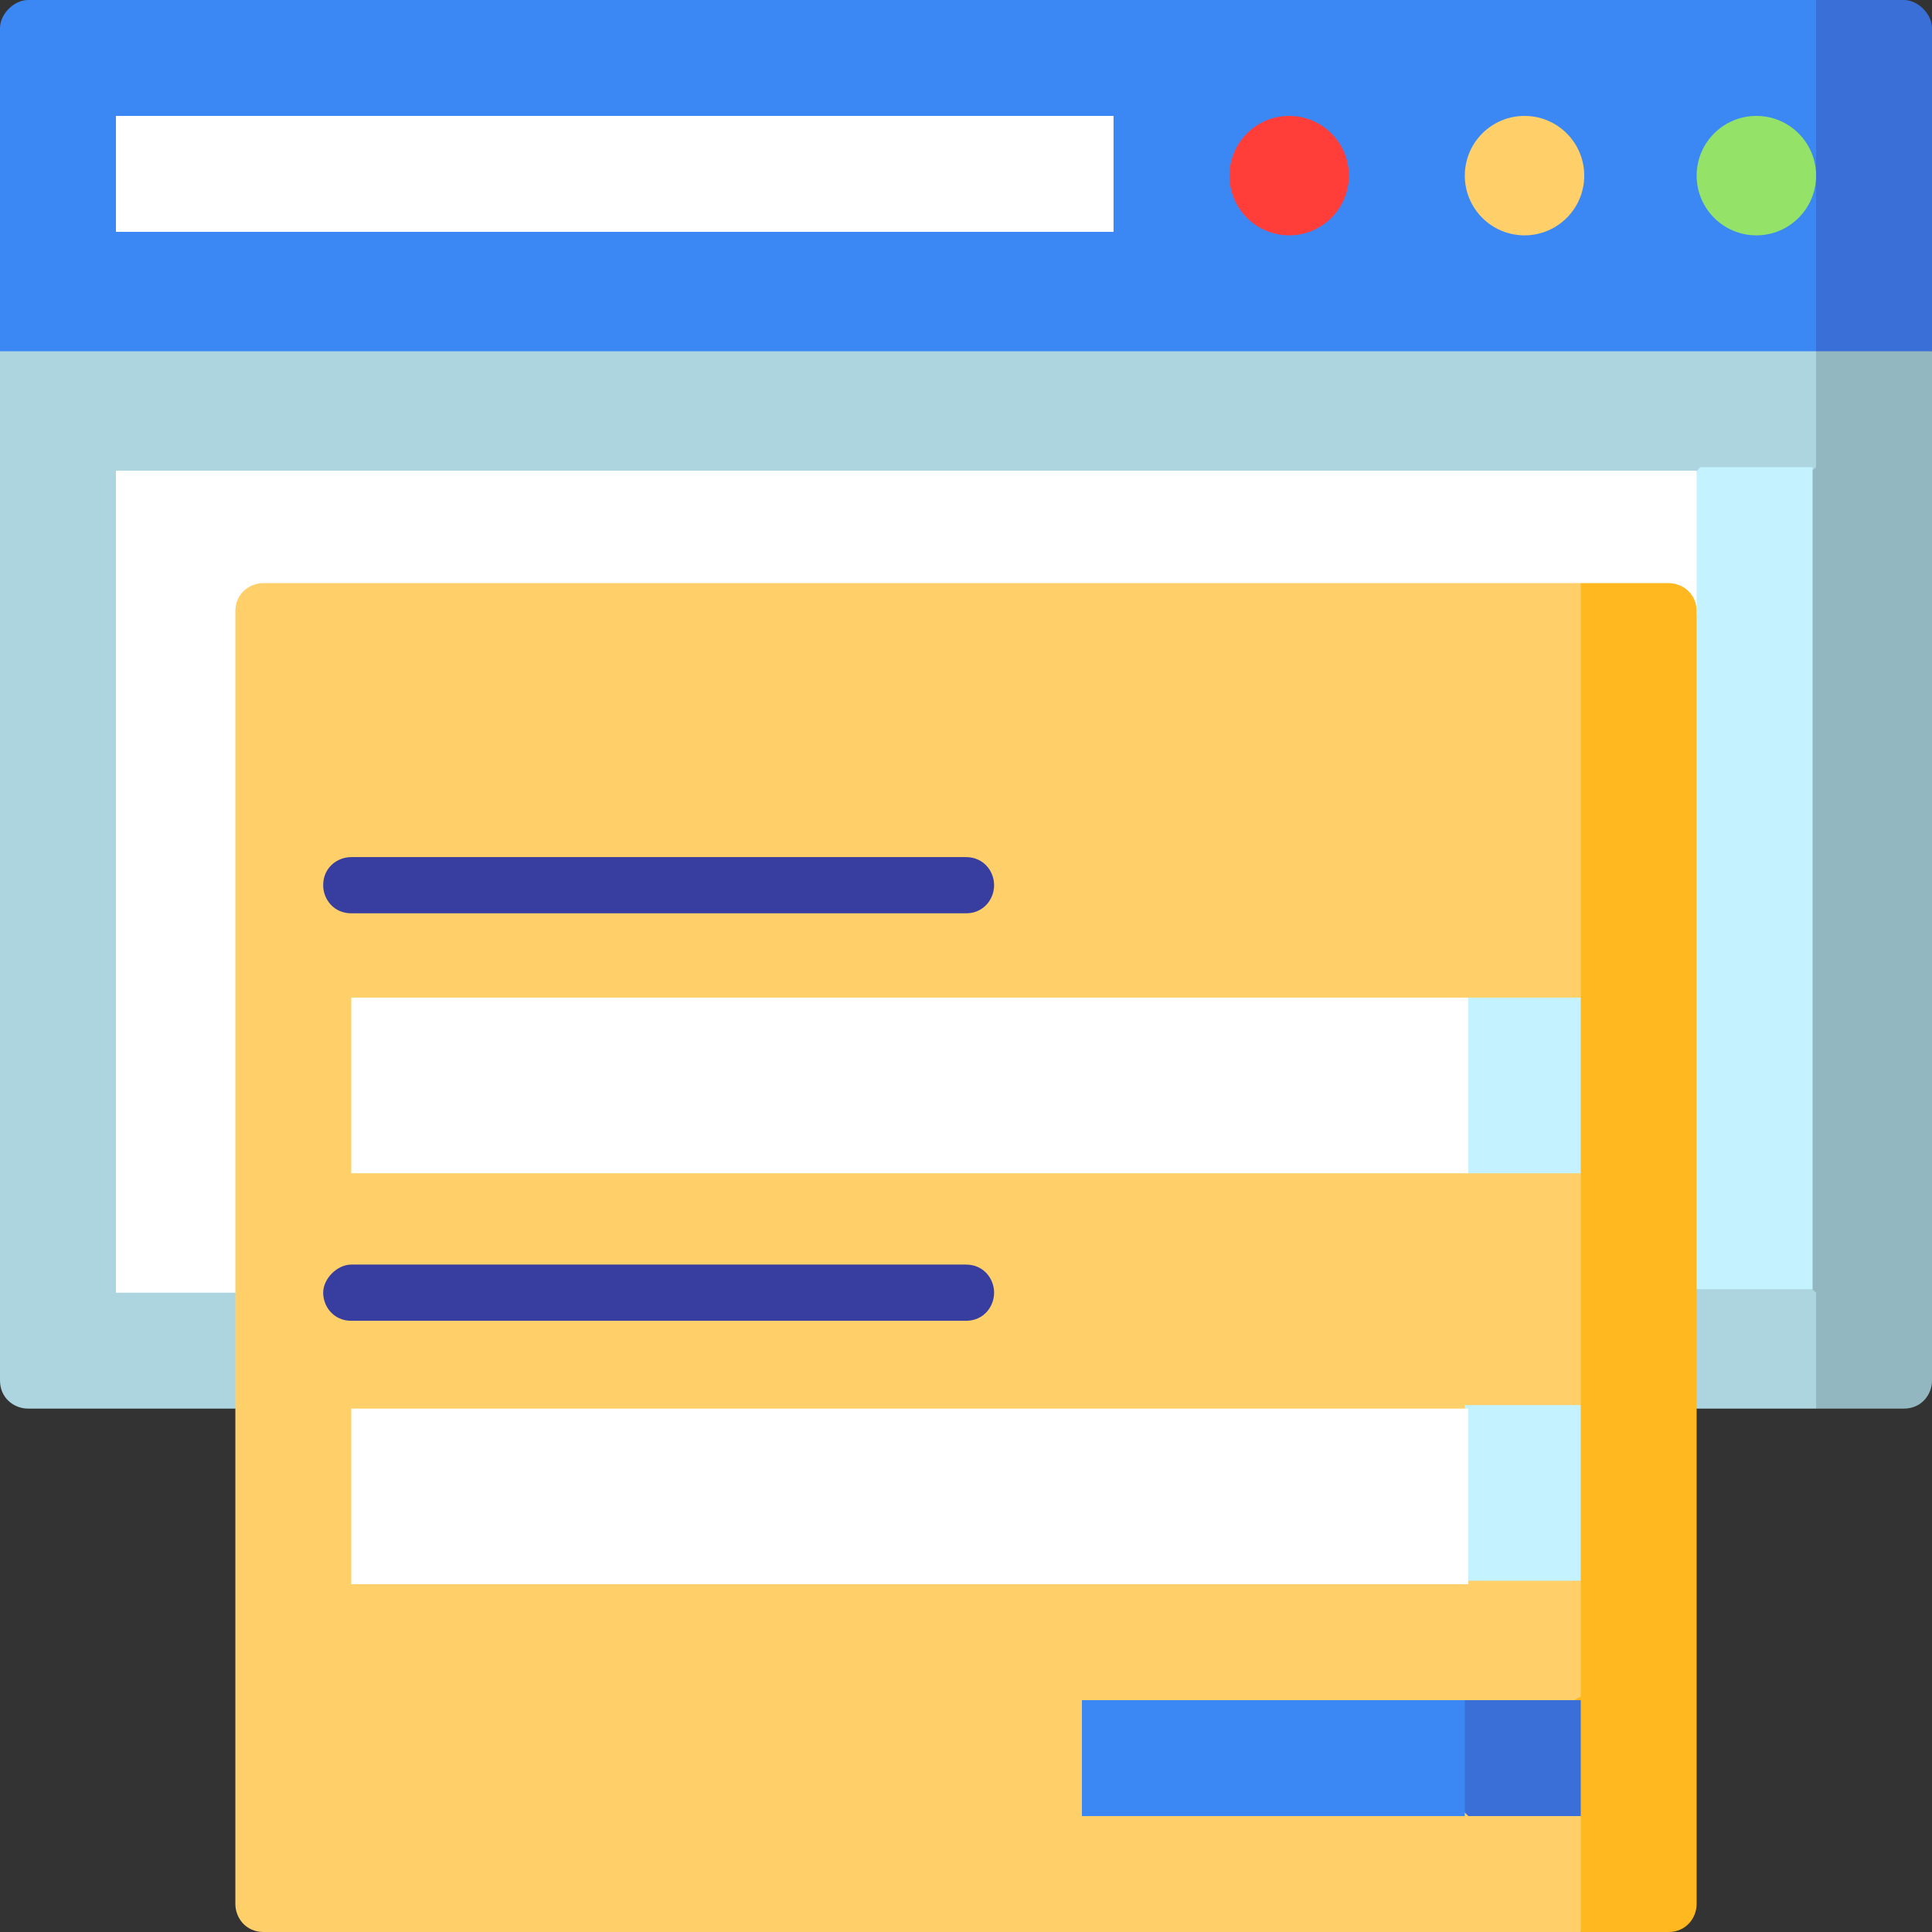 <svg xmlns="http://www.w3.org/2000/svg" xmlns:xlink="http://www.w3.org/1999/xlink" id="Capa_1" x="0px" y="0px" width="55px" height="55px" viewBox="0 0 55 55" style="enable-background:new 0 0 55 55;" xml:space="preserve"><rect x="0" y="0" width="55" height="55" fill="#333333" stroke="none"/><style type="text/css">	.st0{fill:#3A6FD8;}	.st1{fill:#3B88F5;}	.st2{fill:#93B7C0;}	.st3{fill:#ACD5DF;}	.st4{fill:#C4F3FF;}	.st5{fill:#FFFFFF;}	.st6{fill:#94E368;}	.st7{fill:#FFD06A;}	.st8{fill:#FF3E3A;}	.st9{fill:#FFB820;}	.st10{fill:#373E9F;}</style><path class="st0" d="M51.7,0L45,13.3L55,10V0.8C55,0.4,54.6,0,54.2,0H51.7z"></path><path class="st1" d="M0,0.8V10l3.3,3.3h48.4V0H0.8C0.4,0,0,0.4,0,0.8z"></path><path class="st2" d="M51.7,10L38.4,25l13.3,15.1h2.5c0.5,0,0.8-0.4,0.8-0.8V10H51.7z"></path><path class="st3" d="M0,10v29.3c0,0.5,0.4,0.8,0.8,0.8h50.9v-3.3L38.4,25l13.3-11.7V10H0z"></path><path class="st4" d="M48.4,13.3L28.4,36.7h23.2V13.3H48.4z"></path><path class="st5" d="M3.3,13.3v23.5h38.4l6.6-19.3v-4.1H3.3z"></path><circle class="st6" cx="50" cy="5" r="1.7"></circle><circle class="st7" cx="43.4" cy="5" r="1.7"></circle><circle class="st8" cx="36.7" cy="5" r="1.7"></circle><path class="st5" d="M3.3,3.3h28.4v3.3H3.3V3.3z"></path><path class="st9" d="M45,16.6L31.8,35.8L45,55h2.5c0.5,0,0.8-0.4,0.8-0.8V17.4c0-0.5-0.4-0.8-0.8-0.8H45z"></path><path class="st7" d="M45,55H7.5c-0.5,0-0.8-0.4-0.8-0.8V17.4c0-0.5,0.4-0.8,0.8-0.8H45v11.8l-3.3,2.5l3.3,2.5v6.6l-3.3,2.5L45,45 v3.3L41.7,50l3.3,1.7V55z"></path><path class="st4" d="M41.7,28.4l-5,2.5l5,2.5H45v-5H41.7z"></path><path class="st5" d="M10,28.4h31.8v5H10V28.4z"></path><path class="st10" d="M27.5,26H10c-0.5,0-0.8-0.4-0.8-0.8c0-0.5,0.4-0.8,0.8-0.8h17.5c0.5,0,0.8,0.4,0.8,0.8 C28.3,25.6,28,26,27.5,26z"></path><path class="st0" d="M41.7,48.4L40.1,50l1.7,1.7H45v-3.3H41.7z"></path><path class="st1" d="M30.8,48.4h10.9v3.3H30.8V48.4z"></path><path class="st4" d="M41.7,40.1l-13.3,2.5L41.7,45H45v-5H41.7z"></path><path class="st5" d="M10,40.1h31.8v5H10V40.1z"></path><path class="st10" d="M27.5,37.6H10c-0.5,0-0.8-0.4-0.8-0.8s0.4-0.8,0.8-0.8h17.5c0.5,0,0.8,0.4,0.8,0.8S28,37.6,27.5,37.6z"></path></svg>